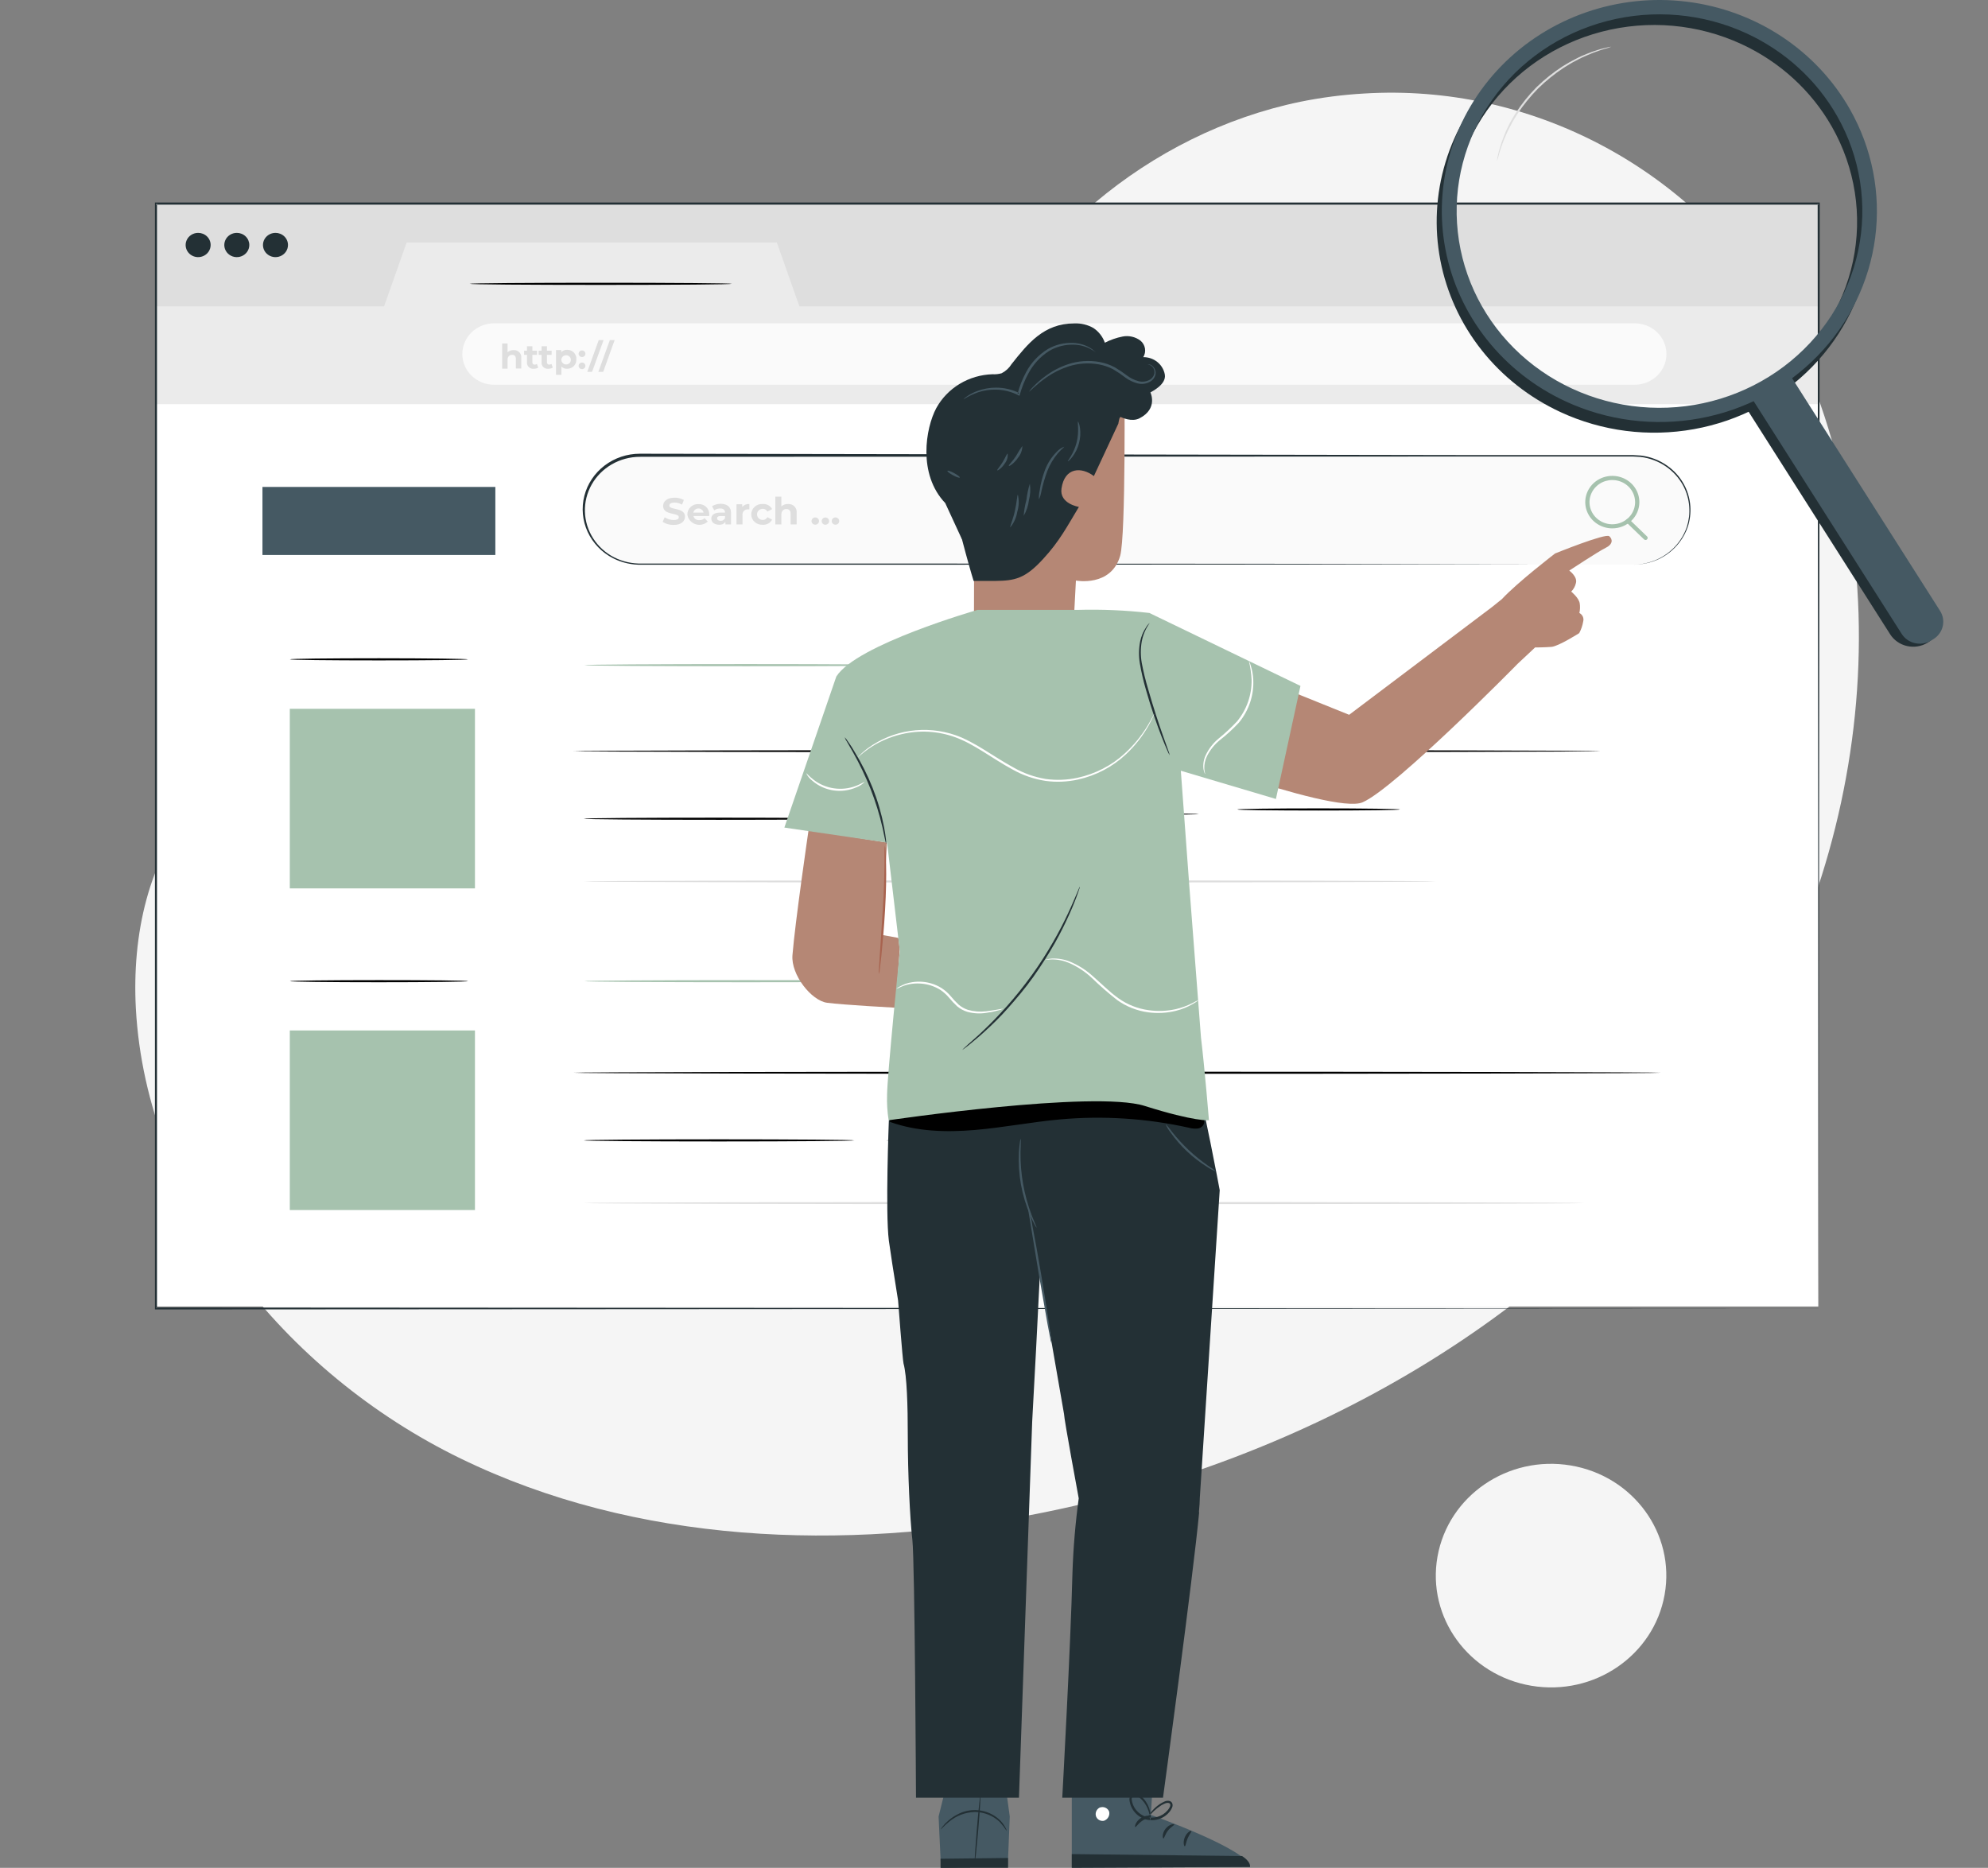 <svg fill-rule="evenodd" height="233.0" preserveAspectRatio="xMinYMin meet" version="1.0" viewBox="0 0 248 233" width="248.0" xmlns="http://www.w3.org/2000/svg" xmlns:xlink="http://www.w3.org/1999/xlink"><rect x="0" y="0" width="248" height="233" fill="#808080" stroke="none"/><title>...</title><desc>...</desc><g clip="0 0 248 233" id="group" transform="scale(1,-1) translate(0,-233)"><g transform=""><g transform=" matrix(1,0,0,-1,0,233)"><g transform=""><path d="M 222.787 40.347 L 221.492 38.289 C 210.607 20.88 190.917 10.39 170.166 11.666 C 167.49 11.82 164.829 12.164 162.205 12.696 C 143.333 16.613 126.912 30.454 120.103 48.182 C 116.101 58.605 114.987 70.609 107.366 78.886 C 97.484 89.655 80.697 89.994 65.943 89.546 C 51.189 89.099 34.391 89.48 24.547 100.294 C 18.427 107.089 16.469 116.735 16.947 125.784 C 18.263 149.797 35.522 171.262 57.446 181.932 C 79.37 192.603 105.211 193.555 129.215 188.866 C 162.847 182.287 194.834 164.23 214.056 136.362 C 233.279 108.494 238.167 70.45 222.787 40.347 Z " style="stroke: none; stroke-linecap: butt; stroke-width: 1; fill: rgb(96%,96%,96%); fill-rule: evenodd;"/></g><g transform=""><path d="M 207.66 198.918 C 209.01 191.329 203.762 184.116 195.937 182.806 C 188.112 181.496 180.675 186.587 179.325 194.176 C 177.974 201.765 183.223 208.979 191.048 210.289 C 198.872 211.598 206.31 206.507 207.66 198.918 Z " style="stroke: none; stroke-linecap: butt; stroke-width: 1; fill: rgb(96%,96%,96%); fill-rule: evenodd;"/></g><g transform=""><path d="M 226.863 25.42 L 19.43 25.42 L 19.43 38.309 L 226.863 38.309 L 226.863 25.42 Z " style="stroke: none; stroke-linecap: butt; stroke-width: 1; fill: rgb(87%,87%,87%); fill-rule: evenodd;"/></g><g transform=""><path d="M 226.83 50.148 L 19.398 50.148 L 19.398 162.98 L 226.83 162.98 L 226.83 50.148 Z " style="stroke: none; stroke-linecap: butt; stroke-width: 1; fill: rgb(100%,100%,100%); fill-rule: evenodd;"/></g><g transform=""><path d="M 19.43 38.211 L 47.914 38.211 L 50.732 30.243 L 96.905 30.243 L 99.723 38.211 L 226.863 38.211 L 226.863 50.421 L 19.43 50.421 L 19.43 38.211 Z " style="stroke: none; stroke-linecap: butt; stroke-width: 1; fill: rgb(92%,92%,92%); fill-rule: evenodd;"/></g><g transform=""><path d="M 26.277 30.562 C 26.277 30.862 26.186 31.154 26.014 31.403 C 25.843 31.652 25.599 31.846 25.314 31.96 C 25.029 32.075 24.715 32.105 24.413 32.047 C 24.11 31.988 23.832 31.844 23.614 31.632 C 23.395 31.421 23.247 31.151 23.187 30.858 C 23.127 30.564 23.157 30.26 23.276 29.983 C 23.394 29.707 23.594 29.47 23.85 29.304 C 24.107 29.138 24.409 29.049 24.717 29.049 C 24.922 29.048 25.125 29.087 25.315 29.163 C 25.505 29.239 25.677 29.35 25.822 29.491 C 25.967 29.631 26.082 29.798 26.16 29.982 C 26.238 30.166 26.278 30.363 26.277 30.562 Z " style="stroke: none; stroke-linecap: butt; stroke-width: 1; fill: rgb(14%,19%,21%); fill-rule: evenodd;"/></g><g transform=""><path d="M 31.101 30.562 C 31.101 30.862 31.009 31.154 30.838 31.403 C 30.666 31.652 30.422 31.846 30.137 31.96 C 29.852 32.075 29.539 32.105 29.236 32.047 C 28.933 31.988 28.655 31.844 28.437 31.632 C 28.219 31.421 28.07 31.151 28.01 30.858 C 27.95 30.564 27.981 30.26 28.099 29.983 C 28.217 29.707 28.417 29.47 28.673 29.304 C 28.93 29.138 29.232 29.049 29.54 29.049 C 29.745 29.048 29.949 29.087 30.138 29.163 C 30.328 29.239 30.5 29.35 30.645 29.491 C 30.79 29.631 30.905 29.798 30.983 29.982 C 31.061 30.166 31.101 30.363 31.101 30.562 Z " style="stroke: none; stroke-linecap: butt; stroke-width: 1; fill: rgb(14%,19%,21%); fill-rule: evenodd;"/></g><g transform=""><path d="M 35.925 30.562 C 35.925 30.862 35.834 31.154 35.662 31.403 C 35.491 31.652 35.247 31.846 34.962 31.96 C 34.677 32.075 34.363 32.105 34.061 32.047 C 33.758 31.988 33.48 31.844 33.262 31.632 C 33.044 31.421 32.895 31.151 32.835 30.858 C 32.775 30.564 32.805 30.26 32.923 29.983 C 33.042 29.707 33.242 29.47 33.498 29.304 C 33.755 29.138 34.056 29.049 34.365 29.049 C 34.57 29.048 34.773 29.087 34.963 29.163 C 35.153 29.239 35.325 29.35 35.47 29.491 C 35.615 29.631 35.73 29.798 35.808 29.982 C 35.886 30.166 35.926 30.363 35.925 30.562 Z " style="stroke: none; stroke-linecap: butt; stroke-width: 1; fill: rgb(14%,19%,21%); fill-rule: evenodd;"/></g><g transform=""><path d="M 203.936 47.991 L 61.623 47.991 C 60.576 47.991 59.572 47.588 58.831 46.87 C 58.091 46.151 57.675 45.177 57.675 44.162 C 57.675 43.146 58.091 42.172 58.831 41.454 C 59.572 40.736 60.576 40.332 61.623 40.332 L 203.936 40.332 C 204.983 40.332 205.988 40.736 206.728 41.454 C 207.469 42.172 207.885 43.146 207.885 44.162 C 207.885 45.177 207.469 46.151 206.728 46.87 C 205.988 47.588 204.983 47.991 203.936 47.991 Z " style="stroke: none; stroke-linecap: butt; stroke-width: 1; fill: rgb(98%,98%,98%); fill-rule: evenodd;"/></g><g transform=""><path d="M 65.029 44.671 L 65.029 45.968 L 64.355 45.968 L 64.355 44.774 C 64.355 44.409 64.18 44.26 63.883 44.26 C 63.586 44.26 63.321 44.455 63.321 44.867 L 63.321 45.989 L 62.647 45.989 L 62.647 42.849 L 63.321 42.849 L 63.321 43.94 C 63.523 43.761 63.789 43.666 64.064 43.673 C 64.198 43.664 64.333 43.684 64.459 43.732 C 64.585 43.78 64.698 43.855 64.79 43.95 C 64.882 44.046 64.952 44.16 64.993 44.285 C 65.035 44.409 65.047 44.541 65.029 44.671 L 65.029 44.671 Z " style="stroke: none; stroke-linecap: butt; stroke-width: 1; fill: rgb(87%,87%,87%); fill-rule: evenodd;"/></g><g transform=""><path d="M 67.142 45.855 C 66.984 45.953 66.799 46.004 66.612 45.999 C 66.496 46.015 66.379 46.004 66.269 45.969 C 66.158 45.934 66.057 45.876 65.973 45.797 C 65.889 45.719 65.825 45.623 65.785 45.517 C 65.745 45.412 65.73 45.298 65.741 45.186 L 65.741 44.26 L 65.38 44.26 L 65.38 43.745 L 65.741 43.745 L 65.741 43.194 L 66.415 43.194 L 66.415 43.745 L 66.994 43.745 L 66.994 44.26 L 66.415 44.26 L 66.415 45.186 C 66.409 45.225 66.413 45.265 66.425 45.303 C 66.438 45.34 66.459 45.375 66.487 45.404 C 66.515 45.432 66.549 45.455 66.588 45.469 C 66.626 45.483 66.666 45.488 66.707 45.485 C 66.805 45.486 66.9 45.455 66.978 45.397 L 67.142 45.855 Z " style="stroke: none; stroke-linecap: butt; stroke-width: 1; fill: rgb(87%,87%,87%); fill-rule: evenodd;"/></g><g transform=""><path d="M 68.958 45.855 C 68.799 45.952 68.615 46.002 68.427 45.999 C 68.312 46.015 68.195 46.004 68.084 45.969 C 67.973 45.934 67.872 45.876 67.788 45.797 C 67.705 45.719 67.64 45.623 67.6 45.517 C 67.56 45.412 67.545 45.298 67.557 45.186 L 67.557 44.26 L 67.196 44.26 L 67.196 43.745 L 67.557 43.745 L 67.557 43.194 L 68.231 43.194 L 68.231 43.745 L 68.814 43.745 L 68.814 44.26 L 68.231 44.26 L 68.231 45.186 C 68.226 45.225 68.23 45.264 68.243 45.302 C 68.256 45.339 68.277 45.373 68.305 45.402 C 68.332 45.43 68.366 45.452 68.404 45.467 C 68.442 45.481 68.482 45.487 68.523 45.485 C 68.622 45.486 68.719 45.455 68.799 45.397 L 68.958 45.855 Z " style="stroke: none; stroke-linecap: butt; stroke-width: 1; fill: rgb(87%,87%,87%); fill-rule: evenodd;"/></g><g transform=""><path d="M 71.898 44.836 C 71.907 44.988 71.884 45.141 71.83 45.283 C 71.775 45.426 71.691 45.557 71.581 45.666 C 71.472 45.776 71.34 45.862 71.195 45.919 C 71.049 45.977 70.892 46.004 70.735 45.999 C 70.605 46.005 70.475 45.984 70.355 45.937 C 70.234 45.89 70.125 45.818 70.035 45.726 L 70.035 46.756 L 69.361 46.756 L 69.361 43.667 L 70.019 43.667 L 70.019 43.93 C 70.111 43.831 70.224 43.754 70.351 43.703 C 70.478 43.652 70.614 43.629 70.751 43.637 C 70.91 43.634 71.069 43.663 71.215 43.724 C 71.361 43.784 71.493 43.874 71.601 43.987 C 71.71 44.101 71.792 44.235 71.843 44.381 C 71.894 44.527 71.913 44.682 71.898 44.836 L 71.898 44.836 Z M 71.213 44.836 C 71.203 44.725 71.159 44.619 71.088 44.531 C 71.017 44.443 70.921 44.377 70.812 44.341 C 70.703 44.306 70.585 44.301 70.474 44.329 C 70.362 44.357 70.261 44.415 70.183 44.498 C 70.105 44.58 70.054 44.682 70.035 44.792 C 70.016 44.903 70.03 45.016 70.076 45.118 C 70.123 45.221 70.198 45.308 70.295 45.369 C 70.391 45.431 70.504 45.464 70.619 45.464 C 70.702 45.465 70.784 45.449 70.86 45.417 C 70.936 45.385 71.005 45.338 71.061 45.279 C 71.117 45.22 71.159 45.15 71.186 45.073 C 71.212 44.997 71.221 44.916 71.213 44.836 Z " style="stroke: none; stroke-linecap: butt; stroke-width: 1; fill: rgb(87%,87%,87%); fill-rule: evenodd;"/></g><g transform=""><path d="M 72.183 44.079 C 72.195 43.979 72.244 43.886 72.322 43.818 C 72.4 43.751 72.5 43.714 72.605 43.714 C 72.709 43.714 72.81 43.751 72.888 43.818 C 72.966 43.886 73.015 43.979 73.027 44.079 C 73.033 44.137 73.027 44.195 73.009 44.251 C 72.991 44.306 72.961 44.357 72.921 44.4 C 72.882 44.443 72.833 44.478 72.778 44.501 C 72.724 44.525 72.665 44.537 72.605 44.537 C 72.545 44.537 72.486 44.525 72.431 44.501 C 72.377 44.478 72.328 44.443 72.288 44.4 C 72.248 44.357 72.218 44.306 72.2 44.251 C 72.182 44.195 72.176 44.137 72.183 44.079 L 72.183 44.079 Z M 72.183 45.588 C 72.195 45.487 72.244 45.394 72.322 45.327 C 72.4 45.259 72.5 45.222 72.605 45.222 C 72.709 45.222 72.81 45.259 72.888 45.327 C 72.966 45.394 73.015 45.487 73.027 45.588 C 73.033 45.645 73.027 45.703 73.009 45.759 C 72.991 45.814 72.961 45.865 72.921 45.908 C 72.882 45.951 72.833 45.986 72.778 46.01 C 72.724 46.033 72.665 46.045 72.605 46.045 C 72.545 46.045 72.486 46.033 72.431 46.01 C 72.377 45.986 72.328 45.951 72.288 45.908 C 72.248 45.865 72.218 45.814 72.2 45.759 C 72.182 45.703 72.176 45.645 72.183 45.588 L 72.183 45.588 Z " style="stroke: none; stroke-linecap: butt; stroke-width: 1; fill: rgb(87%,87%,87%); fill-rule: evenodd;"/></g><g transform=""><path d="M 74.688 42.427 L 75.293 42.427 L 73.861 46.386 L 73.261 46.386 L 74.688 42.427 Z " style="stroke: none; stroke-linecap: butt; stroke-width: 1; fill: rgb(87%,87%,87%); fill-rule: evenodd;"/></g><g transform=""><path d="M 76.075 42.427 L 76.674 42.427 L 75.247 46.386 L 74.642 46.386 L 76.075 42.427 Z " style="stroke: none; stroke-linecap: butt; stroke-width: 1; fill: rgb(87%,87%,87%); fill-rule: evenodd;"/></g><g transform=""><path d="M 203.809 70.439 L 79.817 70.439 C 77.96 70.439 76.18 69.724 74.867 68.451 C 73.554 67.178 72.816 65.451 72.816 63.65 L 72.816 63.65 C 72.818 61.85 73.556 60.124 74.868 58.851 C 76.181 57.578 77.96 56.862 79.817 56.861 L 203.809 56.861 C 205.665 56.862 207.445 57.578 208.757 58.851 C 210.07 60.124 210.808 61.85 210.809 63.65 C 210.809 65.451 210.072 67.178 208.759 68.451 C 207.446 69.724 205.666 70.439 203.809 70.439 L 203.809 70.439 Z " style="stroke: none; stroke-linecap: butt; stroke-width: 1; fill: rgb(98%,98%,98%); fill-rule: evenodd;"/></g><g transform=""><path d="M 203.809 70.439 C 204.798 70.419 205.773 70.205 206.675 69.811 C 207.562 69.415 208.356 68.844 209.004 68.136 C 209.653 67.427 210.143 66.595 210.443 65.694 C 210.694 64.889 210.792 64.046 210.729 63.207 C 210.664 62.268 210.396 61.353 209.944 60.52 C 209.438 59.608 208.725 58.819 207.858 58.214 C 206.911 57.552 205.806 57.135 204.647 56.999 C 204.032 56.948 203.413 56.931 202.795 56.948 L 200.863 56.948 L 183.036 56.948 L 79.827 56.984 C 78.588 56.987 77.372 57.315 76.308 57.931 C 75.263 58.536 74.403 59.401 73.815 60.435 C 73.228 61.469 72.935 62.637 72.966 63.817 C 72.998 64.998 73.352 66.149 73.994 67.152 C 74.635 68.156 75.54 68.976 76.616 69.528 C 77.679 70.063 78.864 70.328 80.061 70.3 L 114.653 70.3 L 161.054 70.331 L 192.367 70.373 L 200.858 70.373 L 203.071 70.373 C 203.57 70.373 203.825 70.373 203.825 70.373 L 203.071 70.373 L 200.858 70.373 L 192.367 70.373 L 161.054 70.419 L 114.653 70.445 L 87.247 70.445 L 80.061 70.445 C 78.819 70.476 77.59 70.199 76.489 69.642 C 75.08 68.919 73.96 67.759 73.309 66.348 C 72.659 64.936 72.514 63.354 72.898 61.853 C 73.282 60.353 74.173 59.02 75.429 58.068 C 76.684 57.115 78.233 56.598 79.827 56.598 L 183.063 56.768 L 200.89 56.768 L 202.822 56.768 C 203.447 56.753 204.072 56.772 204.695 56.825 C 205.875 56.967 206.998 57.397 207.959 58.075 C 208.802 58.661 209.5 59.421 210.003 60.301 C 210.506 61.18 210.801 62.157 210.867 63.161 C 210.923 64.013 210.819 64.868 210.56 65.683 C 210.319 66.395 209.96 67.064 209.498 67.665 C 208.778 68.611 207.819 69.362 206.712 69.842 C 206.037 70.13 205.322 70.316 204.589 70.393 C 204.064 70.439 203.809 70.439 203.809 70.439 Z " style="stroke: none; stroke-linecap: butt; stroke-width: 1; fill: rgb(14%,19%,21%); fill-rule: evenodd;"/></g><g transform=""><path d="M 82.661 65.096 L 82.921 64.53 C 83.249 64.748 83.637 64.867 84.035 64.87 C 84.497 64.87 84.683 64.721 84.683 64.52 C 84.683 63.907 82.724 64.329 82.724 63.115 C 82.724 62.559 83.186 62.085 84.147 62.085 C 84.555 62.078 84.959 62.177 85.314 62.373 L 85.075 62.95 C 84.793 62.786 84.471 62.698 84.141 62.693 C 83.68 62.693 83.499 62.862 83.499 63.068 C 83.499 63.67 85.457 63.254 85.457 64.453 C 85.457 64.999 84.99 65.482 84.03 65.482 C 83.543 65.493 83.065 65.359 82.661 65.096 L 82.661 65.096 Z " style="stroke: none; stroke-linecap: butt; stroke-width: 1; fill: rgb(87%,87%,87%); fill-rule: evenodd;"/></g><g transform=""><path d="M 88.462 64.37 L 86.504 64.37 C 86.543 64.529 86.639 64.668 86.776 64.763 C 86.912 64.857 87.08 64.901 87.247 64.885 C 87.366 64.889 87.485 64.869 87.597 64.826 C 87.708 64.784 87.809 64.72 87.894 64.638 L 88.292 65.06 C 88.09 65.249 87.837 65.379 87.562 65.436 C 87.288 65.493 87.002 65.474 86.738 65.382 C 86.474 65.29 86.241 65.129 86.067 64.915 C 85.892 64.702 85.782 64.445 85.75 64.175 C 85.748 64 85.782 63.828 85.851 63.667 C 85.92 63.506 86.023 63.36 86.152 63.239 C 86.281 63.118 86.435 63.024 86.603 62.963 C 86.771 62.901 86.951 62.874 87.13 62.883 C 87.309 62.874 87.488 62.901 87.655 62.964 C 87.823 63.026 87.975 63.122 88.102 63.244 C 88.228 63.367 88.328 63.514 88.392 63.676 C 88.457 63.838 88.486 64.011 88.478 64.185 C 88.478 64.231 88.467 64.308 88.462 64.37 Z M 86.493 63.943 L 87.767 63.943 C 87.74 63.799 87.661 63.668 87.544 63.574 C 87.428 63.48 87.281 63.428 87.13 63.428 C 86.978 63.428 86.832 63.48 86.716 63.574 C 86.599 63.668 86.52 63.799 86.493 63.943 L 86.493 63.943 Z " style="stroke: none; stroke-linecap: butt; stroke-width: 1; fill: rgb(87%,87%,87%); fill-rule: evenodd;"/></g><g transform=""><path d="M 91.195 63.985 L 91.195 65.421 L 90.494 65.421 L 90.494 65.107 C 90.406 65.228 90.287 65.325 90.148 65.387 C 90.009 65.448 89.855 65.472 89.703 65.457 C 89.098 65.457 88.737 65.127 88.737 64.695 C 88.737 64.263 89.061 63.944 89.847 63.944 L 90.446 63.944 C 90.446 63.635 90.25 63.429 89.847 63.429 C 89.58 63.426 89.319 63.508 89.103 63.66 L 88.833 63.146 C 89.165 62.94 89.553 62.834 89.947 62.842 C 90.717 62.873 91.195 63.228 91.195 63.985 Z M 90.446 64.628 L 90.446 64.371 L 89.915 64.371 C 89.565 64.371 89.454 64.494 89.454 64.664 C 89.454 64.834 89.613 64.968 89.873 64.968 C 89.994 64.979 90.115 64.953 90.218 64.891 C 90.322 64.83 90.402 64.737 90.446 64.628 L 90.446 64.628 Z " style="stroke: none; stroke-linecap: butt; stroke-width: 1; fill: rgb(87%,87%,87%); fill-rule: evenodd;"/></g><g transform=""><path d="M 93.482 62.873 L 93.482 63.542 L 93.312 63.542 C 93.218 63.534 93.123 63.547 93.035 63.58 C 92.947 63.612 92.867 63.663 92.801 63.729 C 92.736 63.795 92.686 63.874 92.656 63.962 C 92.626 64.048 92.616 64.141 92.628 64.232 L 92.628 65.421 L 91.874 65.421 L 91.874 62.909 L 92.591 62.909 L 92.591 63.238 C 92.699 63.113 92.836 63.015 92.991 62.951 C 93.146 62.888 93.314 62.861 93.482 62.873 Z " style="stroke: none; stroke-linecap: butt; stroke-width: 1; fill: rgb(87%,87%,87%); fill-rule: evenodd;"/></g><g transform=""><path d="M 93.716 64.165 C 93.716 63.986 93.754 63.809 93.828 63.645 C 93.902 63.481 94.011 63.334 94.146 63.212 C 94.282 63.091 94.442 62.998 94.616 62.94 C 94.79 62.881 94.975 62.858 95.159 62.873 C 95.396 62.854 95.633 62.905 95.839 63.019 C 96.046 63.133 96.212 63.304 96.316 63.511 L 95.733 63.815 C 95.679 63.71 95.596 63.623 95.494 63.562 C 95.392 63.501 95.274 63.469 95.154 63.47 C 94.964 63.47 94.782 63.543 94.647 63.673 C 94.513 63.804 94.438 63.98 94.438 64.165 C 94.438 64.349 94.513 64.526 94.647 64.656 C 94.782 64.786 94.964 64.859 95.154 64.859 C 95.274 64.861 95.393 64.83 95.495 64.769 C 95.598 64.708 95.68 64.62 95.733 64.515 L 96.316 64.823 C 96.21 65.028 96.043 65.198 95.837 65.311 C 95.631 65.423 95.395 65.474 95.159 65.457 C 94.975 65.471 94.79 65.448 94.616 65.389 C 94.442 65.331 94.282 65.238 94.146 65.117 C 94.011 64.996 93.902 64.848 93.828 64.684 C 93.754 64.52 93.716 64.344 93.716 64.165 L 93.716 64.165 Z " style="stroke: none; stroke-linecap: butt; stroke-width: 1; fill: rgb(87%,87%,87%); fill-rule: evenodd;"/></g><g transform=""><path d="M 99.379 63.985 L 99.379 65.421 L 98.625 65.421 L 98.625 64.093 C 98.625 63.686 98.434 63.501 98.094 63.501 C 97.755 63.501 97.473 63.717 97.473 64.18 L 97.473 65.421 L 96.72 65.421 L 96.72 61.956 L 97.473 61.956 L 97.473 63.171 C 97.583 63.071 97.713 62.993 97.854 62.942 C 97.995 62.891 98.145 62.867 98.296 62.873 C 98.447 62.861 98.598 62.883 98.739 62.936 C 98.88 62.989 99.007 63.071 99.111 63.178 C 99.215 63.285 99.293 63.412 99.339 63.552 C 99.385 63.691 99.399 63.839 99.379 63.985 Z " style="stroke: none; stroke-linecap: butt; stroke-width: 1; fill: rgb(87%,87%,87%); fill-rule: evenodd;"/></g><g transform=""><path d="M 101.236 64.998 C 101.236 64.878 101.285 64.763 101.373 64.678 C 101.46 64.593 101.579 64.545 101.703 64.545 C 101.827 64.545 101.946 64.593 102.033 64.678 C 102.121 64.763 102.17 64.878 102.17 64.998 C 102.17 65.118 102.121 65.234 102.033 65.319 C 101.946 65.404 101.827 65.451 101.703 65.451 C 101.579 65.451 101.46 65.404 101.373 65.319 C 101.285 65.234 101.236 65.118 101.236 64.998 Z " style="stroke: none; stroke-linecap: butt; stroke-width: 1; fill: rgb(87%,87%,87%); fill-rule: evenodd;"/></g><g transform=""><path d="M 102.5 64.999 C 102.501 64.909 102.529 64.822 102.581 64.748 C 102.633 64.674 102.706 64.617 102.792 64.584 C 102.877 64.55 102.971 64.542 103.061 64.56 C 103.151 64.578 103.234 64.622 103.299 64.685 C 103.364 64.749 103.407 64.829 103.425 64.917 C 103.443 65.005 103.433 65.096 103.398 65.178 C 103.362 65.261 103.302 65.331 103.226 65.381 C 103.149 65.43 103.059 65.457 102.967 65.457 C 102.905 65.457 102.843 65.446 102.786 65.423 C 102.729 65.4 102.676 65.366 102.633 65.324 C 102.589 65.281 102.555 65.23 102.532 65.174 C 102.509 65.118 102.498 65.059 102.5 64.999 Z " style="stroke: none; stroke-linecap: butt; stroke-width: 1; fill: rgb(87%,87%,87%); fill-rule: evenodd;"/></g><g transform=""><path d="M 103.756 64.998 C 103.756 64.878 103.806 64.763 103.893 64.678 C 103.981 64.593 104.1 64.545 104.223 64.545 C 104.347 64.545 104.466 64.593 104.554 64.678 C 104.641 64.763 104.69 64.878 104.69 64.998 C 104.69 65.058 104.678 65.117 104.655 65.172 C 104.631 65.227 104.597 65.277 104.554 65.319 C 104.51 65.361 104.459 65.394 104.402 65.417 C 104.345 65.44 104.285 65.451 104.223 65.451 C 104.162 65.451 104.101 65.44 104.045 65.417 C 103.988 65.394 103.937 65.361 103.893 65.319 C 103.85 65.277 103.815 65.227 103.792 65.172 C 103.768 65.117 103.756 65.058 103.756 64.998 L 103.756 64.998 Z " style="stroke: none; stroke-linecap: butt; stroke-width: 1; fill: rgb(87%,87%,87%); fill-rule: evenodd;"/></g><g transform=""><path d="M 58.379 82.247 C 58.379 82.325 53.401 82.381 47.266 82.381 C 41.131 82.381 36.153 82.325 36.153 82.247 C 36.153 82.17 41.126 82.114 47.266 82.114 C 53.407 82.114 58.379 82.186 58.379 82.247 Z " style="stroke: none; stroke-linecap: butt; stroke-width: 1; fill: rgb(0%,0%,0%); fill-rule: evenodd;"/></g><g transform=""><path d="M 59.25 88.419 L 36.153 88.419 L 36.153 110.821 L 59.25 110.821 L 59.25 88.419 Z " style="stroke: none; stroke-linecap: butt; stroke-width: 1; fill: rgb(65%,76%,68%); fill-rule: evenodd;"/></g><g transform=""><path d="M 199.594 93.701 C 199.594 93.773 170.935 93.834 135.568 93.834 C 100.201 93.834 71.537 93.773 71.537 93.701 C 71.537 93.629 100.196 93.567 135.568 93.567 C 170.941 93.567 199.594 93.623 199.594 93.701 Z " style="stroke: none; stroke-linecap: butt; stroke-width: 1; fill: rgb(0%,0%,0%); fill-rule: evenodd;"/></g><g transform=""><path d="M 106.565 102.132 C 106.565 102.209 99.007 102.266 89.693 102.266 C 80.379 102.266 72.816 102.209 72.816 102.132 C 72.816 102.055 80.369 101.998 89.693 101.998 C 99.018 101.998 106.565 102.06 106.565 102.132 Z " style="stroke: none; stroke-linecap: butt; stroke-width: 1; fill: rgb(0%,0%,0%); fill-rule: evenodd;"/></g><g transform=""><path d="M 179.13 109.956 C 179.13 110.028 155.328 110.09 125.973 110.09 C 96.619 110.09 72.816 110.028 72.816 109.956 C 72.816 109.884 96.614 109.817 125.973 109.817 C 155.333 109.817 179.13 109.879 179.13 109.956 Z " style="stroke: none; stroke-linecap: butt; stroke-width: 1; fill: rgb(87%,87%,87%); fill-rule: evenodd;"/></g><g transform=""><path d="M 58.379 122.397 C 58.379 122.469 53.401 122.531 47.266 122.531 C 41.131 122.531 36.153 122.469 36.153 122.397 C 36.153 122.325 41.126 122.263 47.266 122.263 C 53.407 122.263 58.379 122.31 58.379 122.397 Z " style="stroke: none; stroke-linecap: butt; stroke-width: 1; fill: rgb(0%,0%,0%); fill-rule: evenodd;"/></g><g transform=""><path d="M 59.25 128.543 L 36.153 128.543 L 36.153 150.945 L 59.25 150.945 L 59.25 128.543 Z " style="stroke: none; stroke-linecap: butt; stroke-width: 1; fill: rgb(65%,76%,68%); fill-rule: evenodd;"/></g><g transform=""><path d="M 207.205 133.819 C 207.205 133.897 176.832 133.953 139.373 133.953 C 101.915 133.953 71.537 133.897 71.537 133.819 C 71.537 133.742 101.904 133.686 139.373 133.686 C 176.842 133.686 207.205 133.747 207.205 133.819 Z " style="stroke: none; stroke-linecap: butt; stroke-width: 1; fill: rgb(0%,0%,0%); fill-rule: evenodd;"/></g><g transform=""><path d="M 106.565 142.256 C 106.565 142.328 99.007 142.39 89.693 142.39 C 80.379 142.39 72.816 142.328 72.816 142.256 C 72.816 142.184 80.369 142.122 89.693 142.122 C 99.018 142.122 106.565 142.184 106.565 142.256 Z " style="stroke: none; stroke-linecap: butt; stroke-width: 1; fill: rgb(0%,0%,0%); fill-rule: evenodd;"/></g><g transform=""><path d="M 197.642 150.075 C 197.642 150.152 169.7 150.209 135.235 150.209 C 100.769 150.209 72.816 150.152 72.816 150.075 C 72.816 149.998 100.759 149.941 135.235 149.941 C 169.71 149.941 197.642 150.003 197.642 150.075 Z " style="stroke: none; stroke-linecap: butt; stroke-width: 1; fill: rgb(87%,87%,87%); fill-rule: evenodd;"/></g><g transform=""><path d="M 226.863 163.252 C 226.863 162.367 226.82 109.307 226.751 25.42 L 226.863 25.528 L 19.446 25.528 L 19.584 25.394 C 19.584 74.593 19.584 121.337 19.584 163.227 L 19.457 163.103 L 226.889 163.227 L 19.457 163.345 L 19.33 163.345 L 19.33 163.227 C 19.33 121.337 19.33 74.593 19.33 25.394 L 19.33 25.261 L 19.483 25.261 L 226.9 25.261 L 227.011 25.261 L 227.011 25.369 C 226.911 109.307 226.863 162.367 226.863 163.252 Z " style="stroke: none; stroke-linecap: butt; stroke-width: 1; fill: rgb(14%,19%,21%); fill-rule: evenodd;"/></g><g transform=""><path d="M 91.3 35.406 C 91.3 35.483 83.976 35.54 74.943 35.54 C 65.91 35.54 58.586 35.483 58.586 35.406 C 58.586 35.329 65.91 35.272 74.943 35.272 C 83.976 35.272 91.3 35.334 91.3 35.406 Z " style="stroke: none; stroke-linecap: butt; stroke-width: 1; fill: rgb(0%,0%,0%); fill-rule: evenodd;"/></g><g transform=""><path d="M 61.793 60.742 L 32.741 60.742 L 32.741 69.23 L 61.793 69.23 L 61.793 60.742 Z " style="stroke: none; stroke-linecap: butt; stroke-width: 1; fill: rgb(27%,35%,39%); fill-rule: evenodd;"/></g><g transform=""><path d="M 113.235 82.973 C 113.235 83.05 104.213 83.107 93.068 83.107 C 81.923 83.107 72.9 83.05 72.9 82.973 C 72.9 82.896 81.923 82.84 93.068 82.84 C 104.213 82.84 113.235 82.901 113.235 82.973 Z " style="stroke: none; stroke-linecap: butt; stroke-width: 1; fill: rgb(65%,76%,68%); fill-rule: evenodd;"/></g><g transform=""><path d="M 113.235 122.397 C 113.235 122.469 104.213 122.531 93.068 122.531 C 81.923 122.531 72.9 122.469 72.9 122.397 C 72.9 122.325 81.923 122.263 93.068 122.263 C 104.213 122.263 113.235 122.31 113.235 122.397 Z " style="stroke: none; stroke-linecap: butt; stroke-width: 1; fill: rgb(65%,76%,68%); fill-rule: evenodd;"/></g><g transform=""><path d="M 201.139 65.91 C 200.471 65.911 199.818 65.719 199.262 65.36 C 198.706 65.001 198.272 64.489 198.016 63.891 C 197.76 63.293 197.693 62.634 197.823 61.998 C 197.953 61.363 198.275 60.779 198.747 60.321 C 199.219 59.863 199.821 59.551 200.476 59.425 C 201.132 59.299 201.811 59.364 202.428 59.612 C 203.045 59.861 203.572 60.281 203.942 60.82 C 204.313 61.359 204.51 61.993 204.509 62.641 C 204.508 63.507 204.152 64.338 203.52 64.951 C 202.889 65.563 202.032 65.908 201.139 65.91 L 201.139 65.91 Z M 201.139 59.882 C 200.576 59.881 200.026 60.042 199.557 60.344 C 199.089 60.647 198.723 61.078 198.507 61.582 C 198.291 62.086 198.234 62.641 198.343 63.176 C 198.452 63.712 198.723 64.204 199.12 64.59 C 199.518 64.976 200.025 65.24 200.577 65.347 C 201.129 65.453 201.701 65.399 202.221 65.19 C 202.741 64.982 203.186 64.628 203.499 64.174 C 203.811 63.721 203.978 63.187 203.978 62.641 C 203.978 61.91 203.679 61.209 203.147 60.692 C 202.615 60.175 201.893 59.883 201.139 59.882 L 201.139 59.882 Z " style="stroke: none; stroke-linecap: butt; stroke-width: 1; fill: rgb(65%,76%,68%); fill-rule: evenodd;"/></g><g transform=""><path d="M 205.284 67.361 C 205.212 67.361 205.143 67.333 205.093 67.284 L 202.895 65.169 C 202.871 65.145 202.851 65.116 202.838 65.085 C 202.824 65.053 202.817 65.02 202.817 64.986 C 202.817 64.952 202.824 64.918 202.838 64.887 C 202.851 64.856 202.871 64.827 202.895 64.803 C 202.92 64.779 202.95 64.76 202.982 64.747 C 203.014 64.734 203.049 64.727 203.084 64.727 C 203.119 64.727 203.153 64.734 203.186 64.747 C 203.218 64.76 203.247 64.779 203.272 64.803 L 205.469 66.919 C 205.505 66.955 205.529 67.001 205.539 67.051 C 205.548 67.1 205.543 67.151 205.523 67.198 C 205.504 67.245 205.471 67.285 205.428 67.314 C 205.386 67.343 205.336 67.359 205.284 67.361 L 205.284 67.361 Z " style="stroke: none; stroke-linecap: butt; stroke-width: 1; fill: rgb(65%,76%,68%); fill-rule: evenodd;"/></g><g transform=""><path d="M 149.563 101.555 C 149.563 101.627 140.875 101.689 130.155 101.689 C 119.434 101.689 110.741 101.627 110.741 101.555 C 110.741 101.483 119.434 101.422 130.155 101.422 C 140.875 101.422 149.563 101.478 149.563 101.555 Z " style="stroke: none; stroke-linecap: butt; stroke-width: 1; fill: rgb(0%,0%,0%); fill-rule: evenodd;"/></g><g transform=""><path d="M 174.651 100.974 C 174.651 101.051 170.102 101.108 164.498 101.108 C 158.893 101.108 154.34 101.051 154.34 100.974 C 154.34 100.897 158.888 100.84 164.498 100.84 C 170.108 100.84 174.651 100.902 174.651 100.974 Z " style="stroke: none; stroke-linecap: butt; stroke-width: 1; fill: rgb(0%,0%,0%); fill-rule: evenodd;"/></g><g transform=""><path d="M 149.377 142.256 C 149.377 142.328 140.69 142.39 129.969 142.39 C 119.248 142.39 110.561 142.328 110.561 142.256 C 110.561 142.184 119.248 142.122 129.969 142.122 C 140.69 142.122 149.377 142.184 149.377 142.256 Z " style="stroke: none; stroke-linecap: butt; stroke-width: 1; fill: rgb(0%,0%,0%); fill-rule: evenodd;"/></g><g transform=""><path d="M 133.705 222.304 L 133.705 232.99 L 155.932 232.887 C 155.772 230.72 143.571 226.396 143.571 226.396 L 143.815 222.278 L 133.705 222.304 Z " style="stroke: none; stroke-linecap: butt; stroke-width: 1; fill: rgb(27%,35%,39%); fill-rule: evenodd;"/></g><g transform=""><g transform=""><path d="M 137.308 225.428 C 137.092 225.505 136.911 225.655 136.8 225.851 C 136.689 226.047 136.655 226.275 136.703 226.494 C 136.754 226.709 136.89 226.896 137.081 227.014 C 137.273 227.133 137.505 227.173 137.727 227.127 C 137.957 227.043 138.148 226.882 138.265 226.673 C 138.382 226.464 138.417 226.222 138.364 225.989 C 138.325 225.883 138.265 225.785 138.186 225.701 C 138.108 225.617 138.013 225.55 137.907 225.502 C 137.802 225.454 137.687 225.427 137.571 225.422 C 137.454 225.418 137.338 225.435 137.229 225.475 Z " style="stroke: none; stroke-linecap: butt; stroke-width: 0; fill: rgb(100%,100%,100%); fill-rule: evenodd;"/><path d="M 137.308 225.428 C 137.092 225.505 136.911 225.655 136.8 225.851 C 136.689 226.047 136.655 226.275 136.703 226.494 C 136.754 226.709 136.89 226.896 137.081 227.014 C 137.273 227.133 137.505 227.173 137.727 227.127 C 137.957 227.043 138.148 226.882 138.265 226.673 C 138.382 226.464 138.417 226.222 138.364 225.989 C 138.325 225.883 138.265 225.785 138.186 225.701 C 138.108 225.617 138.013 225.55 137.907 225.502 C 137.802 225.454 137.687 225.427 137.571 225.422 C 137.454 225.418 137.338 225.435 137.229 225.475 " style="stroke: none; stroke-linecap: butt; stroke-width: 1; fill: none; fill-rule: evenodd;"/></g></g><g transform=""><path d="M 133.705 232.99 L 133.705 231.286 L 154.934 231.528 C 154.934 231.528 156.038 232.171 155.937 232.887 L 133.705 232.99 Z " style="stroke: none; stroke-linecap: butt; stroke-width: 1; fill: rgb(14%,19%,21%); fill-rule: evenodd;"/></g><g transform=""><path d="M 143.581 226.602 C 143.581 226.715 143.05 226.772 142.519 227.116 C 141.989 227.461 141.718 227.95 141.617 227.909 C 141.516 227.868 141.67 227.219 142.312 226.792 C 142.955 226.365 143.602 226.499 143.581 226.602 Z " style="stroke: none; stroke-linecap: butt; stroke-width: 1; fill: rgb(14%,19%,21%); fill-rule: evenodd;"/></g><g transform=""><path d="M 146.495 227.59 C 146.495 227.698 146.054 227.894 145.693 228.367 C 145.333 228.841 145.237 229.34 145.131 229.335 C 145.025 229.33 144.945 228.707 145.402 228.126 C 145.858 227.544 146.49 227.487 146.495 227.59 Z " style="stroke: none; stroke-linecap: butt; stroke-width: 1; fill: rgb(14%,19%,21%); fill-rule: evenodd;"/></g><g transform=""><path d="M 147.806 230.313 C 147.706 230.339 147.546 229.798 147.806 229.176 C 148.066 228.553 148.576 228.316 148.624 228.409 C 148.671 228.501 148.364 228.831 148.151 229.335 C 147.939 229.84 147.913 230.303 147.806 230.313 Z " style="stroke: none; stroke-linecap: butt; stroke-width: 1; fill: rgb(14%,19%,21%); fill-rule: evenodd;"/></g><g transform=""><path d="M 143.365 223.559 C 143.323 223.662 142.834 223.518 142.213 223.559 C 141.592 223.601 141.152 223.817 141.078 223.719 C 141.003 223.621 141.47 223.204 142.187 223.173 C 142.903 223.143 143.418 223.472 143.365 223.559 Z " style="stroke: none; stroke-linecap: butt; stroke-width: 1; fill: rgb(14%,19%,21%); fill-rule: evenodd;"/></g><g transform=""><path d="M 143.492 227.08 C 143.552 226.868 143.568 226.645 143.539 226.427 C 143.491 225.827 143.289 225.248 142.95 224.743 C 142.719 224.397 142.424 224.095 142.08 223.853 C 141.978 223.769 141.855 223.712 141.724 223.69 C 141.592 223.667 141.457 223.679 141.332 223.724 C 141.201 223.795 141.092 223.897 141.015 224.02 C 140.938 224.144 140.895 224.285 140.891 224.429 C 140.925 224.987 141.129 225.522 141.477 225.967 C 141.824 226.413 142.3 226.748 142.844 226.931 C 143.377 227.095 143.947 227.1 144.483 226.946 C 145.019 226.792 145.494 226.485 145.848 226.066 C 146.022 225.873 146.157 225.649 146.246 225.407 C 146.291 225.268 146.291 225.119 146.246 224.98 C 146.221 224.911 146.181 224.847 146.129 224.794 C 146.077 224.741 146.014 224.699 145.944 224.671 C 145.713 224.605 145.466 224.629 145.254 224.738 C 145.07 224.82 144.892 224.914 144.723 225.021 C 144.224 225.346 143.793 225.76 143.454 226.241 C 143.316 226.412 143.212 226.605 143.147 226.813 C 143.607 226.186 144.181 225.645 144.84 225.217 C 145.137 225.052 145.53 224.816 145.843 224.924 C 145.981 224.975 146.034 225.135 145.97 225.32 C 145.889 225.521 145.771 225.706 145.62 225.866 C 145.299 226.236 144.872 226.505 144.393 226.64 C 143.914 226.775 143.404 226.768 142.929 226.622 C 142.454 226.459 142.036 226.169 141.725 225.784 C 141.414 225.399 141.222 224.937 141.172 224.45 C 141.169 224.357 141.191 224.265 141.237 224.184 C 141.282 224.102 141.35 224.034 141.432 223.987 C 141.517 223.961 141.607 223.955 141.694 223.971 C 141.781 223.988 141.863 224.025 141.931 224.079 C 142.253 224.296 142.531 224.566 142.754 224.877 C 143.088 225.338 143.311 225.866 143.407 226.422 C 143.476 226.849 143.465 227.08 143.492 227.08 Z " style="stroke: none; stroke-linecap: butt; stroke-width: 1; fill: rgb(14%,19%,21%); fill-rule: evenodd;"/></g><g transform=""><path d="M 125.59 223.848 L 125.966 226.602 L 125.717 232.804 L 117.385 233 L 117.087 226.602 L 118.032 222.798 L 125.59 223.848 Z " style="stroke: none; stroke-linecap: butt; stroke-width: 1; fill: rgb(27%,35%,39%); fill-rule: evenodd;"/></g><g transform=""><path d="M 121.599 232.336 C 121.546 232.336 121.668 230.442 121.865 228.1 C 122.061 225.758 122.268 223.853 122.316 223.848 C 122.364 223.843 122.247 225.747 122.05 228.089 C 121.854 230.431 121.647 232.336 121.599 232.336 Z " style="stroke: none; stroke-linecap: butt; stroke-width: 1; fill: rgb(14%,19%,21%); fill-rule: evenodd;"/></g><g transform=""><path d="M 125.748 231.77 L 117.331 231.867 L 117.331 233 L 125.754 232.995 L 125.748 231.77 Z " style="stroke: none; stroke-linecap: butt; stroke-width: 1; fill: rgb(14%,19%,21%); fill-rule: evenodd;"/></g><g transform=""><path d="M 117.353 228.203 C 117.353 228.203 117.411 228.074 117.565 227.878 C 117.786 227.598 118.035 227.339 118.308 227.106 C 118.71 226.753 119.162 226.459 119.651 226.231 C 120.506 225.826 121.472 225.697 122.408 225.865 C 123.343 226.033 124.198 226.488 124.847 227.163 C 125.092 227.427 125.297 227.723 125.457 228.043 C 125.525 228.156 125.57 228.28 125.59 228.409 C 125.331 228.011 125.04 227.634 124.719 227.281 C 123.886 226.485 122.764 226.037 121.593 226.036 C 120.421 226.069 119.296 226.495 118.409 227.24 C 117.725 227.791 117.385 228.233 117.353 228.203 Z " style="stroke: none; stroke-linecap: butt; stroke-width: 1; fill: rgb(14%,19%,21%); fill-rule: evenodd;"/></g><g transform=""><path d="M 121.562 50.715 L 121.498 78.645 L 133.859 79.216 L 134.219 72.421 C 134.219 72.421 138.608 73.266 139.739 69.333 C 140.466 66.806 140.27 47.282 140.27 47.282 L 121.562 50.715 Z " style="stroke: none; stroke-linecap: butt; stroke-width: 1; fill: rgb(71%,53%,46%); fill-rule: evenodd;"/></g><g transform=""><path d="M 141.884 49.242 C 139.936 49.783 139.511 52.846 139.511 52.846 L 136.46 59.388 C 134.905 58.209 132.814 58.276 132.421 60.932 C 132.134 62.847 134.591 63.233 134.591 63.233 C 133.159 65.596 132.193 67.505 130.107 69.75 C 127.867 72.195 126.594 72.437 124.152 72.468 L 121.456 72.468 C 121.456 72.468 120.135 68.314 117.693 57.931 C 114.987 46.411 129.03 47.894 131.635 44.955 C 135.876 40.173 148.035 47.539 141.884 49.242 Z " style="stroke: none; stroke-linecap: butt; stroke-width: 1; fill: rgb(14%,19%,21%); fill-rule: evenodd;"/></g><g transform=""><path d="M 145.312 46.73 C 145.204 46.116 144.874 45.559 144.381 45.16 C 143.887 44.761 143.263 44.546 142.621 44.553 C 142.822 44.225 142.897 43.838 142.833 43.462 C 142.769 43.085 142.57 42.742 142.271 42.494 C 141.96 42.258 141.601 42.089 141.217 42.001 C 140.833 41.912 140.434 41.904 140.047 41.979 C 139.273 42.131 138.526 42.392 137.828 42.752 C 137.568 42.005 137.065 41.36 136.396 40.914 C 135.675 40.504 134.847 40.306 134.013 40.343 C 130.218 40.343 128.222 42.86 126.184 45.428 C 125.887 45.907 125.462 46.298 124.953 46.561 C 124.583 46.666 124.197 46.708 123.812 46.684 C 122.362 46.729 120.95 47.143 119.718 47.886 C 118.487 48.629 117.479 49.674 116.796 50.915 C 115.469 53.402 114.477 59.151 117.916 62.754 L 119.986 67.238 L 139.797 52.012 C 139.941 52.084 141.183 52.671 142.138 52.187 C 144.51 50.972 143.512 48.954 143.512 48.954 C 143.704 48.825 145.513 47.966 145.312 46.73 Z " style="stroke: none; stroke-linecap: butt; stroke-width: 1; fill: rgb(14%,19%,21%); fill-rule: evenodd;"/></g><g transform=""><path d="M 126.975 61.715 C 127.141 62.415 127.117 63.146 126.906 63.835 C 126.795 64.547 126.493 65.218 126.031 65.781 C 125.946 65.74 126.344 64.885 126.599 63.768 C 126.853 62.651 126.885 61.715 126.975 61.715 Z " style="stroke: none; stroke-linecap: butt; stroke-width: 1; fill: rgb(27%,35%,39%); fill-rule: evenodd;"/></g><g transform=""><path d="M 128.472 60.34 C 128.576 61.027 128.536 61.727 128.355 62.399 C 128.276 63.084 128.054 63.746 127.703 64.345 C 127.755 63.669 127.87 62.999 128.048 62.343 C 128.124 61.664 128.266 60.993 128.472 60.34 Z " style="stroke: none; stroke-linecap: butt; stroke-width: 1; fill: rgb(27%,35%,39%); fill-rule: evenodd;"/></g><g transform=""><path d="M 132.749 55.728 C 132.781 55.77 132.431 56.017 131.985 56.521 C 131.417 57.189 130.967 57.944 130.653 58.755 C 130.348 59.575 130.102 60.414 129.915 61.267 C 129.863 61.622 129.759 61.969 129.607 62.296 C 129.585 61.929 129.615 61.56 129.697 61.2 C 129.823 60.322 130.046 59.459 130.361 58.626 C 130.684 57.782 131.182 57.011 131.826 56.361 C 132.077 56.082 132.394 55.865 132.749 55.728 L 132.749 55.728 Z " style="stroke: none; stroke-linecap: butt; stroke-width: 1; fill: rgb(27%,35%,39%); fill-rule: evenodd;"/></g><g transform=""><path d="M 134.48 52.593 C 134.517 52.593 134.645 52.861 134.724 53.345 C 134.814 53.982 134.776 54.631 134.613 55.255 C 134.458 55.879 134.174 56.468 133.78 56.984 C 133.477 57.38 133.249 57.571 133.201 57.545 C 133.153 57.519 133.96 56.583 134.31 55.182 C 134.661 53.782 134.385 52.604 134.48 52.593 Z " style="stroke: none; stroke-linecap: butt; stroke-width: 1; fill: rgb(27%,35%,39%); fill-rule: evenodd;"/></g><g transform=""><path d="M 119.73 59.568 C 119.688 59.645 119.311 59.517 118.887 59.285 C 118.462 59.053 118.149 58.812 118.191 58.734 C 118.234 58.657 118.611 58.791 119.035 59.023 C 119.46 59.254 119.773 59.496 119.73 59.568 Z " style="stroke: none; stroke-linecap: butt; stroke-width: 1; fill: rgb(27%,35%,39%); fill-rule: evenodd;"/></g><g transform=""><path d="M 125.702 56.588 C 125.75 57.022 125.625 57.456 125.351 57.803 C 124.969 58.415 124.454 58.734 124.401 58.673 C 124.348 58.611 124.736 58.209 125.081 57.643 C 125.426 57.077 125.611 56.567 125.702 56.588 Z " style="stroke: none; stroke-linecap: butt; stroke-width: 1; fill: rgb(27%,35%,39%); fill-rule: evenodd;"/></g><g transform=""><path d="M 127.538 55.63 C 127.532 56.158 127.345 56.669 127.007 57.082 C 126.514 57.813 125.893 58.204 125.845 58.111 C 125.797 58.019 126.286 57.597 126.747 56.892 C 126.985 56.457 127.249 56.036 127.538 55.63 Z " style="stroke: none; stroke-linecap: butt; stroke-width: 1; fill: rgb(27%,35%,39%); fill-rule: evenodd;"/></g><g transform=""><path d="M 136.667 43.925 C 136.667 43.925 136.433 43.755 135.987 43.508 C 135.349 43.18 134.64 43.004 133.918 42.994 C 132.847 42.966 131.791 43.24 130.877 43.781 C 129.779 44.481 128.888 45.446 128.292 46.581 C 127.836 47.413 127.48 48.292 127.231 49.202 L 127.177 49.377 L 127.013 49.289 C 126.162 48.857 125.219 48.623 124.258 48.604 C 123.496 48.587 122.737 48.699 122.014 48.934 C 121.37 49.165 120.754 49.464 120.177 49.824 C 120.296 49.687 120.436 49.567 120.591 49.469 C 121.008 49.174 121.466 48.937 121.95 48.764 C 122.687 48.492 123.47 48.354 124.258 48.357 C 125.266 48.355 126.26 48.586 127.156 49.032 L 126.939 49.124 C 127.184 48.192 127.54 47.29 128 46.437 C 128.621 45.255 129.558 44.256 130.712 43.544 C 131.672 42.99 132.78 42.723 133.896 42.778 C 134.648 42.809 135.379 43.027 136.019 43.411 C 136.19 43.515 136.348 43.638 136.492 43.776 C 136.624 43.869 136.672 43.92 136.667 43.925 Z " style="stroke: none; stroke-linecap: butt; stroke-width: 1; fill: rgb(27%,35%,39%); fill-rule: evenodd;"/></g><g transform=""><path d="M 143.168 45.449 C 143.141 45.449 143.507 45.356 143.874 45.758 C 143.979 45.877 144.059 46.017 144.108 46.167 C 144.158 46.317 144.175 46.476 144.16 46.633 C 144.128 46.842 144.046 47.041 143.921 47.215 C 143.795 47.388 143.63 47.531 143.438 47.631 C 142.983 47.882 142.445 47.954 141.936 47.832 C 141.377 47.689 140.852 47.441 140.392 47.101 C 139.909 46.727 139.402 46.383 138.874 46.072 C 138.303 45.772 137.687 45.562 137.048 45.449 C 135.808 45.232 134.532 45.317 133.333 45.696 C 132.349 46.01 131.421 46.469 130.579 47.055 C 129.135 48.059 128.424 48.903 128.376 48.856 C 128.519 48.643 128.685 48.444 128.87 48.264 C 129.356 47.757 129.889 47.293 130.462 46.88 C 131.308 46.254 132.253 45.764 133.259 45.428 C 134.505 45.019 135.839 44.923 137.133 45.15 C 137.804 45.27 138.451 45.492 139.049 45.809 C 139.583 46.12 140.095 46.464 140.583 46.839 C 141.01 47.164 141.499 47.406 142.021 47.549 C 142.469 47.668 142.947 47.619 143.359 47.41 C 143.525 47.328 143.67 47.21 143.783 47.065 C 143.896 46.921 143.974 46.754 144.012 46.576 C 144.05 46.301 143.975 46.022 143.805 45.799 C 143.642 45.613 143.416 45.489 143.168 45.449 Z " style="stroke: none; stroke-linecap: butt; stroke-width: 1; fill: rgb(27%,35%,39%); fill-rule: evenodd;"/></g><g transform=""><path d="M 200.751 66.888 C 200.284 66.486 193.99 69.045 193.99 69.045 C 193.99 69.045 189.293 72.648 187.361 74.733 L 186.167 75.695 L 168.303 89.166 L 146.331 80.302 L 141.555 92.187 C 141.555 92.187 166.223 101.715 169.98 100.083 C 174.061 98.313 189.267 82.876 189.304 82.824 L 191.501 80.765 C 191.501 80.765 192.663 80.765 193.544 80.693 C 194.425 80.621 197.004 78.979 197.004 78.979 C 197.249 78.522 197.418 78.031 197.503 77.522 C 197.557 77.32 197.54 77.106 197.453 76.915 C 197.366 76.723 197.216 76.566 197.026 76.467 C 197.115 76.072 197.13 75.663 197.068 75.263 C 196.967 74.583 196.007 73.796 196.007 73.796 C 196.306 73.5 196.511 73.126 196.596 72.72 C 196.808 71.932 195.763 71.176 195.763 71.176 C 195.763 71.176 199.419 68.767 200.306 68.339 C 201.192 67.912 201.218 67.289 200.751 66.888 Z " style="stroke: none; stroke-linecap: butt; stroke-width: 1; fill: rgb(71%,53%,46%); fill-rule: evenodd;"/></g><g transform=""><path d="M 149.563 188.639 C 149.637 187.857 149.674 187.255 149.674 186.879 L 152.158 148.464 C 152.158 148.464 150.072 137.243 149.085 134.267 L 140.217 130.937 L 128.397 135.4 C 128.323 134.478 128.275 133.907 128.275 133.907 L 110.884 139.744 C 110.884 139.744 110.432 151.259 110.884 154.764 C 111.032 155.892 111.483 158.8 112.035 162.228 C 112.035 162.228 112.598 169.676 112.715 170.093 C 113.134 171.612 113.245 175.333 113.245 179.06 C 113.245 183.796 113.511 189.432 113.818 192.109 C 114.126 194.785 114.27 224.249 114.27 224.249 L 127.113 224.249 L 128.764 177.325 C 129.04 172.296 129.454 164.606 129.719 159.042 L 132.733 176.368 C 132.733 177.001 134.57 186.91 134.57 186.91 C 134.146 190.028 133.884 193.165 133.784 196.309 C 133.572 205.06 132.516 224.249 132.516 224.249 L 145.083 224.249 C 145.083 224.249 148.862 196.515 149.594 188.639 L 149.563 188.639 Z " style="stroke: none; stroke-linecap: butt; stroke-width: 1; fill: rgb(14%,19%,21%); fill-rule: evenodd;"/></g><g transform=""><path d="M 151.749 146.163 C 151.337 146.012 150.946 145.809 150.587 145.561 C 149.695 145.006 148.863 144.366 148.103 143.651 C 147.343 142.937 146.657 142.153 146.055 141.309 C 145.783 140.973 145.563 140.6 145.402 140.202 C 145.693 140.516 145.962 140.848 146.209 141.196 C 146.848 141.999 147.545 142.757 148.294 143.466 C 149.044 144.167 149.843 144.816 150.688 145.406 C 151.06 145.634 151.415 145.887 151.749 146.163 L 151.749 146.163 Z " style="stroke: none; stroke-linecap: butt; stroke-width: 1; fill: rgb(27%,35%,39%); fill-rule: evenodd;"/></g><g transform=""><path d="M 129.311 153.143 C 129.21 153.029 129.128 152.9 129.067 152.762 C 128.87 152.401 128.692 152.03 128.536 151.65 C 127.999 150.401 127.605 149.097 127.363 147.764 C 127.127 146.43 127.042 145.075 127.108 143.723 C 127.14 143.209 127.183 142.792 127.23 142.503 C 127.24 142.352 127.274 142.202 127.331 142.061 C 127.374 142.061 127.331 142.704 127.305 143.728 C 127.289 145.065 127.399 146.4 127.634 147.718 C 127.868 149.034 128.224 150.328 128.695 151.583 C 129.072 152.546 129.348 153.122 129.311 153.143 Z " style="stroke: none; stroke-linecap: butt; stroke-width: 1; fill: rgb(27%,35%,39%); fill-rule: evenodd;"/></g><g transform=""><path d="M 131.178 167.607 C 131.1 167.39 131.045 167.166 131.014 166.938 C 130.922 166.451 130.805 165.838 130.664 165.1 C 130.388 163.489 130.016 161.368 129.602 159.021 C 128.891 154.713 128.408 151.779 128.185 150.415 C 128.474 151.221 128.676 152.054 128.79 152.901 C 129.098 154.445 129.48 156.602 129.883 158.975 C 130.287 161.348 130.621 163.51 130.855 165.069 C 130.955 165.811 131.046 166.428 131.115 166.923 C 131.162 167.148 131.183 167.377 131.178 167.607 L 131.178 167.607 Z " style="stroke: none; stroke-linecap: butt; stroke-width: 1; fill: rgb(27%,35%,39%); fill-rule: evenodd;"/></g><g transform=""><path d="M 100.869 103.532 C 100.869 103.532 99.176 115.109 98.857 119.165 C 98.666 121.61 101.224 124.827 103.177 125.089 C 105.13 125.352 111.711 125.707 111.711 125.707 L 112.242 118.444 L 112.072 116.998 L 110.029 116.627 L 110.645 105.107 L 100.869 103.532 Z " style="stroke: none; stroke-linecap: butt; stroke-width: 1; fill: rgb(71%,53%,46%); fill-rule: evenodd;"/></g><g transform=""><path d="M 110.39 105.499 C 110.443 105.704 110.469 105.915 110.47 106.127 C 110.502 106.533 110.523 107.12 110.539 107.851 C 110.576 109.303 110.539 111.315 110.411 113.513 C 110.284 115.711 110.098 117.734 109.955 119.175 C 109.875 119.896 109.812 120.483 109.759 120.884 C 109.747 121.095 109.709 121.304 109.647 121.507 C 109.623 121.297 109.623 121.084 109.647 120.874 C 109.674 120.411 109.711 119.844 109.753 119.155 C 109.854 117.647 109.981 115.675 110.125 113.493 C 110.268 111.31 110.321 109.282 110.337 107.83 C 110.337 107.151 110.337 106.574 110.337 106.111 C 110.333 105.906 110.35 105.7 110.39 105.499 L 110.39 105.499 Z " style="stroke: none; stroke-linecap: butt; stroke-width: 1; fill: rgb(66%,39%,31%); fill-rule: evenodd;"/></g><g transform=""><g transform=""><path d="M 111.037 139.955 C 114.381 141.16 118.043 141.258 121.593 140.959 C 125.144 140.661 128.657 139.966 132.208 139.641 C 137.589 139.154 143.015 139.501 148.283 140.671 C 148.651 140.779 149.037 140.814 149.419 140.774 C 149.609 140.75 149.787 140.672 149.93 140.549 C 150.073 140.426 150.174 140.264 150.22 140.084 C 150.316 139.508 149.663 139.106 149.111 138.885 C 143.037 136.448 136.506 135.263 129.935 135.405 C 123.363 135.547 116.893 137.012 110.937 139.708 Z " style="stroke: none; stroke-linecap: butt; stroke-width: 0; fill: rgb(0%,0%,0%); fill-rule: evenodd;"/><path d="M 111.037 139.955 C 114.381 141.16 118.043 141.258 121.593 140.959 C 125.144 140.661 128.657 139.966 132.208 139.641 C 137.589 139.154 143.015 139.501 148.283 140.671 C 148.651 140.779 149.037 140.814 149.419 140.774 C 149.609 140.75 149.787 140.672 149.93 140.549 C 150.073 140.426 150.174 140.264 150.22 140.084 C 150.316 139.508 149.663 139.106 149.111 138.885 C 143.037 136.448 136.506 135.263 129.935 135.405 C 123.363 135.547 116.893 137.012 110.937 139.708 " style="stroke: none; stroke-linecap: butt; stroke-width: 1; fill: none; fill-rule: evenodd;"/></g></g><g transform=""><path d="M 162.231 85.563 L 143.38 76.462 C 140.407 76.124 137.413 75.996 134.421 76.081 L 121.944 76.081 C 121.944 76.081 106.829 80.405 104.329 84.394 L 97.849 103.234 L 110.661 105.107 L 112.253 118.645 C 112.253 118.645 110.661 134.319 110.661 136.594 C 110.626 137.648 110.692 138.702 110.857 139.744 C 110.857 139.744 136.491 135.966 142.801 137.958 C 149.111 139.95 150.815 139.744 150.815 139.744 C 150.815 139.744 150.284 133.238 149.823 129.45 L 148.368 110.559 L 147.307 96.146 L 159.169 99.667 L 162.231 85.563 Z " style="stroke: none; stroke-linecap: butt; stroke-width: 1; fill: rgb(65%,76%,68%); fill-rule: evenodd;"/></g><g transform=""><path d="M 110.544 105.257 C 110.496 105.257 110.369 104.48 110.088 103.224 C 109.713 101.59 109.216 99.985 108.602 98.421 C 107.974 96.845 107.24 95.312 106.405 93.829 L 105.63 92.481 C 105.52 92.321 105.433 92.148 105.37 91.966 C 105.508 92.105 105.629 92.258 105.731 92.424 C 105.948 92.728 106.261 93.176 106.585 93.742 C 107.481 95.206 108.248 96.74 108.878 98.328 C 109.499 99.903 109.971 101.53 110.289 103.188 C 110.406 103.821 110.48 104.335 110.518 104.696 C 110.55 104.881 110.559 105.069 110.544 105.257 Z " style="stroke: none; stroke-linecap: butt; stroke-width: 1; fill: rgb(14%,19%,21%); fill-rule: evenodd;"/></g><g transform=""><path d="M 134.718 110.605 C 134.708 110.692 134.685 110.777 134.649 110.857 L 134.41 111.552 C 134.304 111.856 134.171 112.221 133.996 112.643 C 133.821 113.065 133.635 113.549 133.391 114.064 C 132.929 115.093 132.33 116.339 131.576 117.667 C 130.822 118.995 129.931 120.405 128.922 121.836 C 127.914 123.267 126.799 124.559 125.796 125.702 C 124.793 126.845 123.79 127.807 122.93 128.59 C 122.511 128.991 122.103 129.326 121.758 129.619 C 121.413 129.913 121.099 130.175 120.845 130.376 L 120.25 130.829 C 120.183 130.886 120.11 130.936 120.033 130.978 C 120.033 130.978 120.091 130.906 120.218 130.788 L 120.776 130.273 C 121.02 130.067 121.306 129.805 121.657 129.491 C 122.007 129.177 122.389 128.837 122.798 128.43 C 123.636 127.638 124.592 126.649 125.605 125.517 C 126.619 124.384 127.67 123.077 128.699 121.661 C 129.729 120.246 130.61 118.83 131.353 117.543 C 132.096 116.257 132.728 115.021 133.211 113.987 C 133.465 113.472 133.662 112.993 133.847 112.581 C 134.033 112.17 134.187 111.809 134.309 111.511 C 134.431 111.212 134.516 110.996 134.596 110.831 C 134.627 110.751 134.668 110.675 134.718 110.605 Z " style="stroke: none; stroke-linecap: butt; stroke-width: 1; fill: rgb(14%,19%,21%); fill-rule: evenodd;"/></g><g transform=""><path d="M 143.428 77.708 C 142.932 78.395 142.593 79.178 142.435 80.004 C 142.276 80.898 142.276 81.812 142.435 82.706 C 142.641 83.807 142.907 84.896 143.231 85.969 C 143.884 88.275 144.569 90.329 145.094 91.812 C 145.344 92.512 145.551 93.099 145.72 93.567 C 145.808 93.778 145.876 93.997 145.922 94.221 C 145.798 94.025 145.695 93.818 145.614 93.603 C 145.439 93.201 145.19 92.615 144.903 91.879 C 144.33 90.412 143.608 88.353 142.955 86.041 C 142.638 84.963 142.385 83.869 142.196 82.763 C 142.041 81.843 142.055 80.903 142.239 79.988 C 142.369 79.371 142.618 78.782 142.971 78.253 C 143.088 78.046 143.243 77.861 143.428 77.708 L 143.428 77.708 Z " style="stroke: none; stroke-linecap: butt; stroke-width: 1; fill: rgb(14%,19%,21%); fill-rule: evenodd;"/></g><g transform=""><path d="M 107.859 97.54 C 107.58 97.834 107.235 98.061 106.851 98.204 C 105.949 98.606 104.946 98.742 103.965 98.597 C 102.984 98.451 102.068 98.031 101.331 97.386 C 101.01 97.139 100.752 96.824 100.578 96.465 C 100.615 96.434 100.891 96.799 101.459 97.242 C 102.197 97.821 103.082 98.199 104.021 98.338 C 104.96 98.476 105.92 98.37 106.803 98.029 C 107.456 97.772 107.833 97.504 107.859 97.54 Z " style="stroke: none; stroke-linecap: butt; stroke-width: 1; fill: rgb(100%,100%,100%); fill-rule: evenodd;"/></g><g transform=""><path d="M 143.984 89.043 C 143.947 89.179 143.896 89.312 143.83 89.439 C 143.714 89.696 143.533 90.067 143.273 90.53 C 142.526 91.844 141.582 93.043 140.471 94.087 C 138.81 95.65 136.74 96.741 134.484 97.242 C 133.155 97.538 131.781 97.595 130.43 97.412 C 128.984 97.189 127.593 96.709 126.327 95.997 C 123.721 94.586 121.519 92.8 119.109 91.946 C 116.978 91.181 114.659 91.058 112.454 91.59 C 110.966 91.937 109.562 92.561 108.32 93.428 C 107.449 94.051 107.041 94.488 107.02 94.458 C 107.391 94.045 107.805 93.671 108.256 93.341 C 109.797 92.208 111.604 91.466 113.515 91.181 C 115.426 90.896 117.379 91.078 119.2 91.709 C 121.667 92.574 123.886 94.365 126.46 95.755 C 127.695 96.461 129.053 96.942 130.467 97.175 C 131.787 97.356 133.13 97.303 134.431 97.021 C 136.647 96.539 138.686 95.485 140.333 93.969 C 141.448 92.95 142.406 91.782 143.178 90.499 C 143.448 90.046 143.65 89.681 143.777 89.434 C 143.836 89.298 143.905 89.167 143.984 89.043 Z " style="stroke: none; stroke-linecap: butt; stroke-width: 1; fill: rgb(100%,100%,100%); fill-rule: evenodd;"/></g><g transform=""><path d="M 155.789 82.438 C 155.894 82.627 155.976 82.828 156.033 83.035 C 156.208 83.592 156.311 84.168 156.341 84.749 C 156.444 86.699 155.808 88.618 154.552 90.144 C 153.823 90.927 153.032 91.653 152.185 92.316 C 151.521 92.857 150.979 93.524 150.593 94.277 C 150.332 94.784 150.21 95.348 150.237 95.914 C 150.269 96.316 150.36 96.532 150.333 96.537 C 150.306 96.542 150.296 96.491 150.253 96.388 C 150.193 96.239 150.152 96.083 150.131 95.924 C 150.059 95.335 150.156 94.739 150.413 94.2 C 150.786 93.411 151.329 92.709 152.005 92.141 C 152.828 91.475 153.603 90.754 154.324 89.984 C 155.536 88.502 156.176 86.656 156.134 84.765 C 156.093 83.981 155.978 83.202 155.789 82.438 Z " style="stroke: none; stroke-linecap: butt; stroke-width: 1; fill: rgb(100%,100%,100%); fill-rule: evenodd;"/></g><g transform=""><path d="M 125.128 125.836 C 124.961 125.923 124.783 125.987 124.598 126.027 C 124.086 126.169 123.564 126.275 123.037 126.346 C 122.242 126.474 121.428 126.428 120.654 126.212 C 120.195 126.07 119.771 125.839 119.407 125.532 C 119.042 125.196 118.701 124.835 118.388 124.451 C 118.081 124.087 117.724 123.765 117.327 123.494 C 116.949 123.255 116.54 123.065 116.111 122.928 C 115.377 122.7 114.6 122.628 113.834 122.717 C 113.315 122.772 112.81 122.911 112.338 123.129 C 112.168 123.221 111.99 123.3 111.807 123.365 C 111.946 123.23 112.108 123.119 112.285 123.036 C 112.754 122.773 113.271 122.598 113.808 122.521 C 114.603 122.398 115.416 122.452 116.186 122.681 C 116.642 122.817 117.076 123.014 117.475 123.268 C 117.899 123.544 118.278 123.881 118.6 124.266 C 118.905 124.639 119.235 124.991 119.587 125.321 C 119.924 125.608 120.315 125.829 120.739 125.97 C 121.479 126.182 122.256 126.243 123.021 126.15 C 124.311 126.001 125.118 125.79 125.128 125.836 Z " style="stroke: none; stroke-linecap: butt; stroke-width: 1; fill: rgb(100%,100%,100%); fill-rule: evenodd;"/></g><g transform=""><path d="M 149.536 124.74 C 149.486 124.793 149.429 124.839 149.366 124.879 C 149.197 125.002 149.019 125.116 148.836 125.218 C 148.176 125.609 147.461 125.902 146.713 126.088 C 145.588 126.369 144.419 126.435 143.268 126.284 C 141.849 126.098 140.502 125.566 139.352 124.74 C 138.258 123.883 137.213 122.971 136.22 122.006 C 135.408 121.241 134.468 120.614 133.439 120.153 C 132.749 119.843 131.998 119.682 131.237 119.68 C 130.706 119.68 130.398 119.767 130.393 119.736 C 130.461 119.706 130.532 119.683 130.605 119.669 C 130.81 119.616 131.02 119.583 131.232 119.572 C 132.016 119.537 132.798 119.676 133.519 119.978 C 134.581 120.425 135.553 121.051 136.39 121.826 C 137.361 122.66 138.327 123.674 139.516 124.523 C 140.63 125.318 141.931 125.831 143.3 126.016 C 144.42 126.174 145.561 126.13 146.665 125.888 C 147.404 125.717 148.117 125.456 148.788 125.11 C 149.029 124.972 149.279 124.848 149.536 124.74 Z " style="stroke: none; stroke-linecap: butt; stroke-width: 1; fill: rgb(100%,100%,100%); fill-rule: evenodd;"/></g><g transform=""><path d="M 194.647 51.394 C 190.793 49.606 187.428 46.959 184.827 43.671 C 182.227 40.383 180.464 36.545 179.682 32.471 C 178.9 28.396 179.122 24.2 180.329 20.225 C 181.535 16.249 183.693 12.606 186.627 9.593 C 189.56 6.579 193.186 4.28 197.208 2.883 C 201.231 1.486 205.538 1.03 209.776 1.553 C 214.015 2.076 218.067 3.562 221.601 5.891 C 225.136 8.22 228.053 11.326 230.115 14.955 L 230.115 14.955 C 232.893 19.837 234 25.447 233.277 30.978 C 232.554 36.509 230.037 41.674 226.091 45.728 C 222.145 49.782 216.973 52.515 211.322 53.534 C 205.67 54.552 199.831 53.803 194.647 51.394 L 194.647 51.394 Z M 217.267 5.51 C 211.822 2.989 205.629 2.438 199.803 3.956 C 193.976 5.473 188.901 8.96 185.491 13.787 C 182.081 18.613 180.561 24.463 181.206 30.28 C 181.85 36.098 184.616 41.501 189.005 45.515 C 193.395 49.529 199.118 51.89 205.144 52.173 C 211.169 52.456 217.101 50.641 221.869 47.056 C 226.637 43.472 229.927 38.353 231.148 32.623 C 232.368 26.892 231.437 20.928 228.523 15.805 C 225.972 11.317 222.035 7.717 217.267 5.51 L 217.267 5.51 Z " style="stroke: none; stroke-linecap: butt; stroke-width: 1; fill: rgb(14%,19%,21%); fill-rule: evenodd;"/></g><g transform=""><path d="M 240.438 80.189 C 239.676 80.643 238.759 80.786 237.889 80.586 C 237.018 80.387 236.265 79.861 235.794 79.123 L 218.052 51.229 C 217.971 51.103 217.945 50.951 217.98 50.806 C 218.015 50.661 218.107 50.536 218.238 50.457 L 222.022 48.193 C 222.15 48.116 222.305 48.091 222.452 48.123 C 222.6 48.154 222.729 48.24 222.812 48.362 L 241.473 75.556 C 241.729 75.923 241.906 76.336 241.993 76.772 C 242.08 77.207 242.075 77.654 241.978 78.088 C 241.881 78.521 241.695 78.93 241.43 79.291 C 241.165 79.653 240.828 79.958 240.438 80.189 L 240.438 80.189 Z " style="stroke: none; stroke-linecap: butt; stroke-width: 1; fill: rgb(14%,19%,21%); fill-rule: evenodd;"/></g><g transform=""><path d="M 195.3 50.066 C 191.443 48.279 188.076 45.633 185.474 42.344 C 182.871 39.055 181.106 35.217 180.323 31.141 C 179.539 27.065 179.76 22.867 180.967 18.89 C 182.173 14.912 184.332 11.268 187.266 8.253 C 190.2 5.238 193.827 2.938 197.852 1.54 C 201.876 0.143 206.184 -0.313 210.425 0.211 C 214.665 0.734 218.718 2.222 222.254 4.552 C 225.789 6.883 228.706 9.991 230.769 13.622 L 230.769 13.622 C 233.544 18.504 234.65 24.114 233.926 29.644 C 233.202 35.174 230.686 40.339 226.741 44.393 C 222.796 48.446 217.625 51.18 211.974 52.2 C 206.324 53.22 200.485 52.472 195.3 50.066 L 195.3 50.066 Z M 217.92 4.182 C 212.476 1.661 206.282 1.11 200.456 2.628 C 194.629 4.145 189.554 7.632 186.144 12.459 C 182.734 17.285 181.214 23.135 181.859 28.953 C 182.503 34.77 185.269 40.173 189.659 44.187 C 194.048 48.201 199.771 50.562 205.797 50.845 C 211.822 51.128 217.754 49.313 222.522 45.728 C 227.29 42.144 230.581 37.025 231.801 31.295 C 233.021 25.565 232.09 19.6 229.176 14.477 C 226.625 9.989 222.688 6.389 217.92 4.182 L 217.92 4.182 Z " style="stroke: none; stroke-linecap: butt; stroke-width: 1; fill: rgb(27%,35%,39%); fill-rule: evenodd;"/></g><g transform=""><path d="M 218.401 49.389 L 223.157 46.543 L 242.024 76.206 C 242.394 76.787 242.51 77.487 242.348 78.151 C 242.185 78.815 241.758 79.389 241.159 79.748 L 240.883 79.913 C 240.284 80.271 239.563 80.384 238.878 80.227 C 238.193 80.069 237.601 79.654 237.232 79.073 L 218.365 49.41 L 218.401 49.389 Z " style="stroke: none; stroke-linecap: butt; stroke-width: 1; fill: rgb(27%,35%,39%); fill-rule: evenodd;"/></g><g transform=""><path d="M 186.745 20.077 C 186.77 19.802 186.819 19.53 186.893 19.264 C 186.956 18.947 187.039 18.634 187.143 18.327 C 187.263 17.914 187.404 17.507 187.567 17.107 L 187.838 16.412 C 187.939 16.17 188.071 15.934 188.194 15.676 C 188.432 15.162 188.756 14.647 189.08 14.106 C 189.833 12.947 190.704 11.864 191.68 10.874 C 192.675 9.903 193.766 9.03 194.939 8.269 C 195.454 7.943 195.985 7.643 196.531 7.368 C 196.786 7.24 197.03 7.106 197.274 6.998 L 197.985 6.704 C 198.391 6.535 198.805 6.387 199.227 6.262 C 199.541 6.152 199.862 6.063 200.188 5.994 C 200.461 5.919 200.74 5.862 201.021 5.824 C 200.759 5.931 200.49 6.019 200.214 6.087 C 199.895 6.172 199.582 6.275 199.275 6.395 C 198.861 6.532 198.456 6.69 198.06 6.869 L 197.364 7.173 C 197.12 7.281 196.881 7.42 196.632 7.548 C 196.101 7.801 195.613 8.13 195.066 8.46 C 193.922 9.216 192.856 10.078 191.882 11.033 C 190.918 12.01 190.053 13.073 189.297 14.209 C 188.974 14.724 188.645 15.239 188.4 15.754 C 188.278 16 188.14 16.232 188.034 16.469 L 187.737 17.154 C 187.535 17.581 187.413 17.993 187.281 18.348 C 187.167 18.649 187.071 18.957 186.994 19.269 C 186.933 19.544 186.85 19.815 186.745 20.077 L 186.745 20.077 Z " style="stroke: none; stroke-linecap: butt; stroke-width: 1; fill: rgb(87%,87%,87%); fill-rule: evenodd;"/></g></g></g></g></svg>